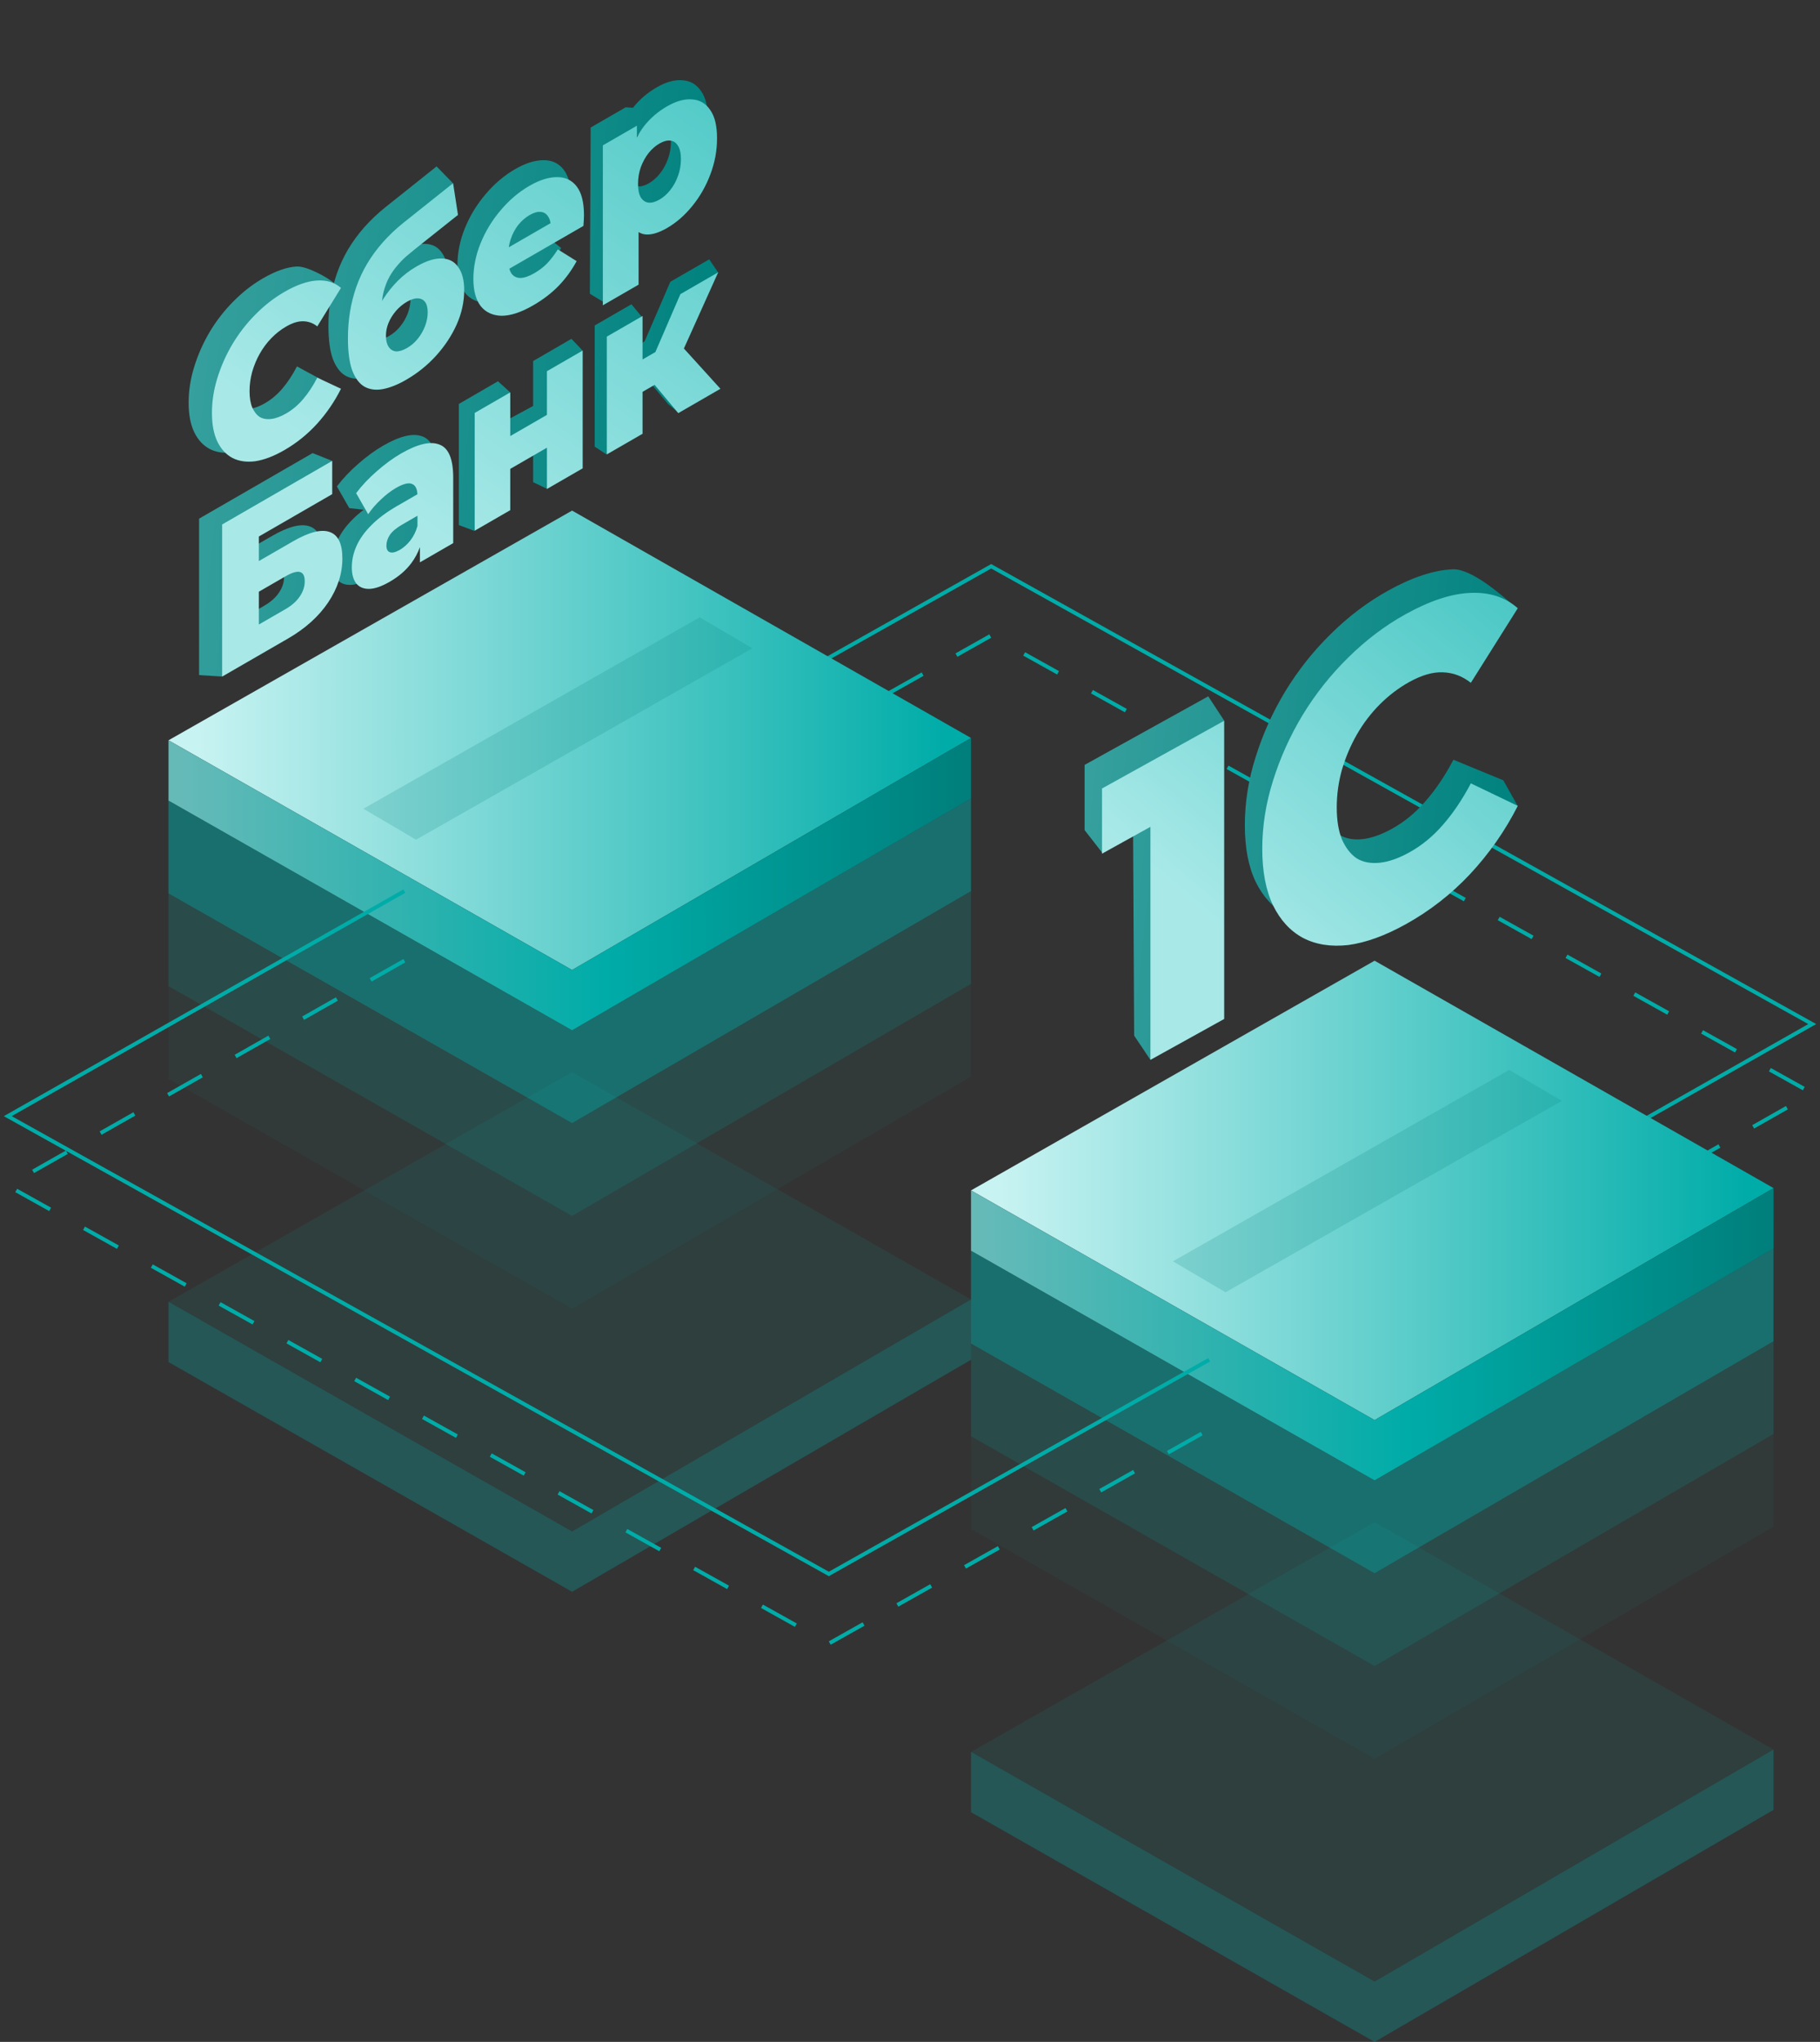 <?xml version="1.0" encoding="UTF-8"?> <svg xmlns="http://www.w3.org/2000/svg" width="469" height="526" viewBox="0 0 469 526" fill="none"><rect x="0" y="0" width="469" height="526" fill="#333333" stroke="none"/><path d="M364.796 321.782L467 263.807L255.419 145.876L157.398 201.05" stroke="#00ACA8"></path><path d="M364.796 339.621L467 281.646L255.419 163.715L157.398 218.888" stroke="#00ACA8" stroke-dasharray="10 10"></path><path opacity="0.1" d="M147.421 276.173L43.424 335.344L147.421 394.515L250.223 334.746L147.421 276.173Z" fill="#00ACA8"></path><path opacity="0.3" d="M43.424 350.884V335.344L147.421 394.515L250.223 334.746V350.286L147.421 410.055L43.424 350.884Z" fill="#00ACA8"></path><path d="M147.421 131.532L43.424 190.703L147.421 249.874L250.223 190.105L147.421 131.532Z" fill="url(#paint0_linear_263_689)"></path><path d="M43.424 206.243V190.703L147.421 249.874L250.223 190.105V205.645L147.421 265.414L43.424 206.243Z" fill="url(#paint1_linear_263_689)"></path><path opacity="0.5" d="M43.424 230.151V206.243L147.421 265.414L250.223 205.646V229.553L147.421 289.322L43.424 230.151Z" fill="#00ACA8"></path><path opacity="0.2" d="M43.424 254.058V230.15L147.421 289.321L250.223 229.553V253.46L147.421 313.229L43.424 254.058Z" fill="#00ACA8"></path><path opacity="0.05" d="M43.424 277.965V254.058L147.421 313.229L250.223 253.46V277.367L147.421 337.136L43.424 277.965Z" fill="#00ACA8"></path><path opacity="0.1" d="M354.22 392.124L250.223 451.295L354.22 510.466L457.022 450.697L354.22 392.124Z" fill="#00ACA8"></path><path opacity="0.3" d="M250.223 466.835V451.295L354.22 510.466L457.022 450.697V466.237L354.22 526.006L250.223 466.835Z" fill="#00ACA8"></path><path d="M354.22 247.483L250.223 306.654L354.22 365.825L457.022 306.057L354.22 247.483Z" fill="url(#paint2_linear_263_689)"></path><path d="M250.223 322.194V306.654L354.22 365.825L457.022 306.057V321.596L354.22 381.365L250.223 322.194Z" fill="url(#paint3_linear_263_689)"></path><path opacity="0.5" d="M250.223 346.102V322.194L354.22 381.365L457.022 321.597V345.504L354.22 405.273L250.223 346.102Z" fill="#00ACA8"></path><path opacity="0.2" d="M250.223 370.009V346.102L354.22 405.273L457.022 345.504V369.411L354.22 429.18L250.223 370.009Z" fill="#00ACA8"></path><path opacity="0.05" d="M250.223 393.916V370.009L354.22 429.18L457.022 369.411V393.319L354.22 453.087L250.223 393.916Z" fill="#00ACA8"></path><path opacity="0.2" d="M180.309 159.025L193.869 167.002L107.204 216.311L93.644 208.335L180.309 159.025Z" fill="#0B8885"></path><path opacity="0.2" d="M388.919 275.614L402.479 283.59L315.814 332.9L302.254 324.924L388.919 275.614Z" fill="#0B8885"></path><path d="M104.204 229.553L2 287.528L213.581 405.459L311.602 350.285" stroke="#00ACA8"></path><path d="M104.204 247.483L2 305.459L213.581 423.389L311.602 368.216" stroke="#00ACA8" stroke-dasharray="10 10"></path><path fill-rule="evenodd" clip-rule="evenodd" d="M342.96 237.364C347.504 236.748 352.431 234.968 357.742 232.024C363.949 228.583 369.184 224.437 374.047 219.254L391.095 207.612L387.383 201.007L374.539 195.716C372.363 199.848 369.964 203.41 367.34 206.401C364.781 209.356 361.901 211.72 358.702 213.494C355.95 215.019 353.423 215.908 351.119 216.16C348.815 216.413 346.832 216.049 345.168 215.069C343.568 213.981 342.288 212.349 341.329 210.174C340.433 207.964 339.985 205.212 339.985 201.92C339.985 198.628 340.433 195.38 341.329 192.176C342.288 188.937 343.568 185.923 345.168 183.134C346.832 180.236 348.815 177.637 351.119 175.336C353.423 173.035 355.95 171.121 358.702 169.596C361.901 167.823 364.781 166.995 367.34 167.112C369.964 167.195 372.363 168.096 374.539 169.816L390.645 156.519L390.452 156.349C387.072 153.372 379.18 146.418 374.347 146.657C369.484 146.865 363.949 148.69 357.742 152.13C352.431 155.074 347.504 158.793 342.96 163.287C338.481 167.672 334.578 172.579 331.25 178.009C327.987 183.403 325.427 189.065 323.572 194.995C321.716 200.853 320.788 206.708 320.788 212.561C320.788 218.414 321.716 223.277 323.572 227.15C325.427 230.95 327.987 233.738 331.25 235.514C334.578 237.255 338.481 237.871 342.96 237.364ZM291.97 211.307L292.263 266.785L296.457 273.033L306.205 259.056L310.975 256.413L310.792 190.496L315.478 185.657L311.356 179.381L279.492 197.044V213.834L284.166 219.831L291.97 211.307Z" fill="url(#paint4_linear_263_689)"></path><path fill-rule="evenodd" clip-rule="evenodd" d="M347.447 243.444C351.99 242.828 356.917 241.048 362.228 238.104C368.435 234.663 373.97 230.351 378.833 225.168C383.761 219.876 387.856 214.021 391.119 207.603L379.025 201.796C376.85 205.928 374.45 209.49 371.827 212.481C369.267 215.436 366.387 217.8 363.188 219.574C360.436 221.099 357.909 221.988 355.605 222.24C353.302 222.493 351.318 222.129 349.654 221.149C348.055 220.061 346.775 218.429 345.815 216.254C344.919 214.044 344.471 211.292 344.471 208C344.471 204.708 344.919 201.46 345.815 198.256C346.775 195.017 348.055 192.003 349.654 189.214C351.318 186.317 353.302 183.717 355.605 181.416C357.909 179.115 360.436 177.202 363.188 175.676C366.387 173.903 369.267 173.075 371.827 173.193C374.45 173.275 376.85 174.176 379.025 175.897L391.119 156.682C387.856 153.809 383.761 152.494 378.833 152.737C373.97 152.946 368.435 154.77 362.228 158.21C356.917 161.154 351.99 164.873 347.447 169.367C342.967 173.752 339.064 178.659 335.737 184.089C332.473 189.483 329.914 195.145 328.058 201.075C326.202 206.933 325.274 212.788 325.274 218.641C325.274 224.494 326.202 229.357 328.058 233.23C329.914 237.03 332.473 239.818 335.737 241.594C339.064 243.335 342.967 243.951 347.447 243.444ZM296.456 212.997V273.027L315.461 262.492V185.672L283.979 203.123V219.914L296.456 212.997Z" fill="url(#paint5_linear_263_689)"></path><path fill-rule="evenodd" clip-rule="evenodd" d="M100.042 94.97C97.848 96.236 95.804 97.052 93.909 97.416C92.048 97.762 90.42 97.551 89.024 96.783C87.661 95.996 86.581 94.567 85.783 92.494C85.019 90.403 84.636 87.553 84.636 83.946C84.636 81.528 84.819 79.196 85.185 76.951C85.407 75.586 85.697 74.246 86.054 72.931L76.526 80.802C75.396 79.92 74.15 79.469 72.787 79.45C71.458 79.411 69.962 79.872 68.3 80.831C66.871 81.656 65.558 82.683 64.362 83.911C63.165 85.139 62.135 86.521 61.271 88.056C60.44 89.534 59.775 91.126 59.276 92.834C58.811 94.523 58.578 96.231 58.578 97.957C58.578 99.685 58.811 101.124 59.276 102.275C59.775 103.407 60.44 104.252 61.271 104.808C62.135 105.307 63.165 105.48 64.362 105.326C65.558 105.173 66.871 104.683 68.3 103.858C69.962 102.899 71.458 101.632 72.787 100.059C74.15 98.466 75.396 96.576 76.526 94.388L82.492 97.621C80.797 101.017 78.986 103.829 76.427 106.65C73.9 109.413 71.025 111.726 67.802 113.587C65.043 115.18 62.484 116.158 60.124 116.523C57.797 116.83 55.77 116.542 54.042 115.66C52.346 114.758 51.017 113.318 50.053 111.342C49.089 109.327 48.607 106.785 48.607 103.714C48.607 100.644 49.089 97.564 50.053 94.475C51.017 91.347 52.346 88.353 54.042 85.494C55.77 82.616 57.797 80.006 60.124 77.665C62.484 75.266 65.043 73.271 67.802 71.678C71.025 69.817 73.9 68.809 76.427 68.656C78.979 68.483 84.352 71.418 86.063 72.9C86.291 72.062 86.547 71.235 86.83 70.417C87.594 68.249 88.558 66.176 89.722 64.2C90.918 62.204 92.314 60.305 93.909 58.501C95.505 56.697 97.333 54.97 99.394 53.32L112.505 42.871L116.752 47.224L102.615 60.21C102.482 60.316 102.339 60.429 102.191 60.547L102.191 60.547C101.56 61.047 100.814 61.639 100.141 62.214C99.344 62.905 98.563 63.701 97.798 64.603C97.034 65.466 96.319 66.474 95.654 67.625C95.023 68.757 94.508 70.072 94.109 71.569C93.912 72.343 93.768 73.175 93.677 74.067C93.787 73.885 93.897 73.704 94.009 73.526C95.139 71.76 96.436 70.149 97.898 68.69C99.36 67.232 100.989 65.985 102.784 64.948C105.409 63.432 107.669 62.722 109.564 62.818C111.458 62.876 112.904 63.653 113.901 65.15C114.932 66.589 115.447 68.614 115.447 71.223C115.447 74.293 114.782 77.325 113.453 80.319C112.123 83.274 110.295 86.037 107.969 88.609C105.675 91.122 103.033 93.243 100.042 94.97ZM100.291 86.536C101.388 85.903 102.335 85.087 103.133 84.09C103.964 83.073 104.612 81.95 105.077 80.722C105.542 79.494 105.775 78.285 105.775 77.095C105.775 75.867 105.542 74.946 105.077 74.332C104.612 73.718 103.964 73.401 103.133 73.382L98.635 78.793L97.35 76.721C96.519 77.7 95.87 78.745 95.405 79.858C94.94 80.971 94.707 82.123 94.707 83.312C94.707 84.502 94.94 85.462 95.405 86.191C95.87 86.92 96.519 87.332 97.35 87.428C98.214 87.467 99.194 87.169 100.291 86.536ZM125.364 77.996C127.757 77.996 130.549 77.075 133.74 75.233C136.333 73.736 138.576 72.019 140.47 70.081C142.292 68.181 143.238 66.428 144.46 64.164L144.609 63.888L140.271 60.409C139.34 61.868 138.393 63.105 137.429 64.123C136.499 65.082 135.369 65.945 134.039 66.713C132.61 67.538 131.38 67.96 130.35 67.98C129.32 67.96 128.522 67.557 127.957 66.771C127.861 66.626 127.774 66.469 127.696 66.301L147.051 55.126C147.069 54.896 147.086 54.403 147.103 53.91V53.91L147.103 53.908C147.119 53.455 147.135 53.001 147.151 52.753C147.184 52.235 147.201 51.784 147.201 51.4C147.201 47.946 146.553 45.384 145.257 43.715C143.96 42.045 142.215 41.23 140.022 41.268C137.828 41.268 135.402 42.036 132.743 43.571C129.918 45.202 127.375 47.361 125.115 50.047C122.855 52.695 121.077 55.622 119.781 58.826C118.518 61.973 117.886 65.101 117.886 68.21C117.886 71.318 118.534 73.727 119.831 75.434C121.16 77.085 123.005 77.939 125.364 77.996ZM127.28 59.851C127.392 59.048 127.585 58.265 127.857 57.502C128.322 56.159 128.971 54.96 129.802 53.904C130.666 52.83 131.663 51.966 132.793 51.314C133.923 50.661 134.903 50.383 135.734 50.479C136.598 50.556 137.263 50.978 137.728 51.745C138.028 52.194 138.231 52.768 138.339 53.466L127.28 59.851ZM163.324 56.425C164.953 56.636 166.914 56.08 169.207 54.756C171.667 53.336 173.894 51.398 175.888 48.942C177.915 46.466 179.511 43.684 180.674 40.594C181.87 37.486 182.469 34.281 182.469 30.981C182.469 27.68 181.87 25.186 180.674 23.497C179.511 21.751 177.915 20.81 175.888 20.676C173.894 20.484 171.667 21.098 169.207 22.518C166.781 23.919 164.754 25.665 163.125 27.757L161.231 27.642L152.207 32.852L151.997 75.663L155.355 77.708L161.442 70.234L161.645 55.803C162.15 56.124 162.71 56.331 163.324 56.425ZM170.055 44.711C169.224 45.766 168.277 46.601 167.213 47.215C166.15 47.829 165.186 48.097 164.322 48.021C163.491 47.925 162.809 47.474 162.277 46.668C161.779 45.843 161.53 44.643 161.53 43.07C161.53 41.496 161.779 40.009 162.277 38.608C162.809 37.188 163.491 35.951 164.322 34.895C165.186 33.821 166.15 32.976 167.213 32.362C168.277 31.748 169.224 31.489 170.055 31.585C170.919 31.662 171.6 32.113 172.099 32.938C172.631 33.744 172.897 34.934 172.897 36.507C172.897 38.081 172.631 39.577 172.099 40.997C171.6 42.398 170.919 43.636 170.055 44.711ZM51.306 173.905V133.608L80.557 116.721L85.601 118.728L80.524 124.266L80.472 125.577L61.028 136.803V143.308L70.052 138.098C74.306 135.642 77.547 134.807 79.774 135.594C82.034 136.362 83.164 138.703 83.164 142.617C83.164 146.647 81.901 150.543 79.375 154.304C76.849 158.026 73.309 161.202 68.756 163.831L60.181 168.781L57.261 174.284L51.306 173.905ZM61.028 160.118L68.108 156.031C69.736 155.09 70.983 153.987 71.847 152.721C72.744 151.435 73.193 150.082 73.193 148.662C73.193 145.822 71.498 145.381 68.108 147.338L61.028 151.425V160.118ZM103.72 143.648V141.283L102.717 141.862C102.339 142.56 101.909 143.232 101.426 143.878C99.997 145.778 98.103 147.409 95.743 148.771C93.583 150.018 91.755 150.652 90.259 150.671C88.763 150.69 87.617 150.201 86.819 149.203C86.055 148.186 85.672 146.776 85.672 144.972C85.672 143.053 86.088 141.163 86.919 139.301C87.783 137.382 89.096 135.55 90.857 133.804C91.696 132.954 92.652 132.123 93.725 131.313L90.01 130.896L86.819 125.312C88.348 123.278 90.176 121.34 92.303 119.498C94.463 117.598 96.607 116.034 98.734 114.806C103.122 112.273 106.512 111.487 108.905 112.446C111.331 113.348 112.544 116.274 112.544 121.225V138.553L108.245 139.107L103.72 143.648ZM103.072 131.299V134.005L94.846 139.215C94.846 138.256 95.145 137.315 95.743 136.394C96.374 135.454 97.455 134.542 98.984 133.66L103.072 131.299ZM118.244 135.263V104.062L128.319 98.218L131.485 101.085L131.349 101.338V107.839L137.388 104.58V93.009L147.256 87.285L150.134 90.318L147.256 96.442L146.86 118.741L143.847 120.481L141 125.942L137.388 124.21V113.272L127.666 118.885V129.823L123.774 132.07L122.26 136.761L118.244 135.263ZM172.189 104.114L165.914 96.627L162.717 98.473V109.583L157.98 112.318L156.341 117.081L153.244 115.052V83.851L162.717 78.382L165.43 81.658L162.717 84.915V89.895L166.114 87.934L172.737 72.596L182.758 66.811L185.124 70.288L180.381 73.026L173.713 87.05L183.356 97.667L177.55 101.02L174.898 106.367L172.189 104.114Z" fill="url(#paint6_linear_263_689)"></path><path fill-rule="evenodd" clip-rule="evenodd" d="M104.639 97.852C102.506 99.084 100.518 99.877 98.676 100.231C96.867 100.567 95.283 100.362 93.925 99.615C92.6 98.85 91.55 97.46 90.775 95.445C90.031 93.411 89.659 90.641 89.659 87.133C89.659 84.782 89.837 82.514 90.193 80.331C90.548 78.148 91.082 76.031 91.793 73.978C92.536 71.87 93.473 69.854 94.604 67.932C95.768 65.992 97.125 64.145 98.676 62.391C100.228 60.637 102.005 58.957 104.009 57.353L116.759 47.193L118.019 55.365L106.966 64.154C106.287 64.695 105.544 65.311 104.736 66.001C103.96 66.673 103.201 67.447 102.458 68.324C101.714 69.164 101.019 70.144 100.373 71.263C99.759 72.364 99.258 73.642 98.87 75.097C98.679 75.85 98.539 76.66 98.451 77.526C98.557 77.35 98.664 77.174 98.773 77.001C99.872 75.284 101.133 73.717 102.555 72.299C103.977 70.881 105.56 69.668 107.305 68.66C109.859 67.186 112.056 66.496 113.898 66.589C115.74 66.645 117.146 67.401 118.116 68.856C119.118 70.255 119.619 72.224 119.619 74.762C119.619 77.747 118.972 80.695 117.68 83.606C116.387 86.48 114.609 89.166 112.347 91.667C110.117 94.111 107.548 96.173 104.639 97.852ZM104.881 89.652C105.948 89.036 106.869 88.243 107.645 87.273C108.453 86.284 109.083 85.192 109.535 83.998C109.988 82.804 110.214 81.628 110.214 80.471C110.214 79.277 109.988 78.382 109.535 77.784C109.083 77.187 108.453 76.879 107.645 76.861C106.869 76.823 105.948 77.113 104.881 77.728C103.815 78.344 102.862 79.137 102.021 80.108C101.213 81.059 100.583 82.076 100.131 83.158C99.678 84.24 99.452 85.36 99.452 86.517C99.452 87.674 99.678 88.607 100.131 89.316C100.583 90.025 101.213 90.426 102.021 90.519C102.862 90.557 103.815 90.267 104.881 89.652ZM171.88 58.749C169.65 60.036 167.743 60.577 166.16 60.372C165.576 60.283 165.043 60.088 164.56 59.788V73.331L155.349 78.649V37.449L164.124 32.383V35.41C164.661 34.365 165.275 33.393 165.966 32.495C167.549 30.462 169.521 28.764 171.88 27.401C174.272 26.021 176.437 25.424 178.376 25.61C180.348 25.741 181.899 26.655 183.03 28.353C184.193 29.995 184.775 32.421 184.775 35.63C184.775 38.84 184.193 41.956 183.03 44.978C181.899 47.982 180.348 50.688 178.376 53.095C176.437 55.483 174.272 57.368 171.88 58.749ZM169.941 51.416C170.975 50.819 171.896 50.007 172.704 48.981C173.544 47.936 174.207 46.732 174.692 45.37C175.209 43.989 175.467 42.534 175.467 41.004C175.467 39.474 175.209 38.317 174.692 37.533C174.207 36.731 173.544 36.292 172.704 36.218C171.896 36.125 170.975 36.377 169.941 36.974C168.907 37.571 167.97 38.392 167.129 39.437C166.321 40.463 165.659 41.666 165.142 43.047C164.657 44.409 164.415 45.855 164.415 47.385C164.415 48.915 164.657 50.082 165.142 50.884C165.659 51.668 166.321 52.106 167.129 52.199C167.97 52.274 168.907 52.013 169.941 51.416ZM57.249 135.104V174.289L74.216 164.493C78.644 161.936 82.085 158.848 84.542 155.228C86.998 151.571 88.226 147.783 88.226 143.865C88.226 140.058 87.127 137.782 84.929 137.036C82.764 136.271 79.613 137.082 75.476 139.471L66.702 144.537V138.211L85.608 127.296V118.731L57.249 135.104ZM73.586 156.908L66.702 160.882V152.429L73.586 148.455C76.882 146.552 78.53 146.981 78.53 149.743C78.53 151.123 78.094 152.439 77.222 153.689C76.381 154.92 75.169 155.993 73.586 156.908ZM108.208 144.867V140.943C107.676 142.431 106.932 143.814 105.978 145.091C104.588 146.938 102.746 148.524 100.451 149.849C98.351 151.062 96.573 151.678 95.119 151.696C93.665 151.715 92.549 151.239 91.774 150.269C91.031 149.28 90.659 147.908 90.659 146.154C90.659 144.289 91.063 142.451 91.871 140.641C92.711 138.775 93.988 136.993 95.701 135.295C97.413 133.56 99.627 131.908 102.342 130.341L107.566 127.325C107.492 125.906 107.043 125.026 106.22 124.687C105.348 124.258 103.942 124.603 102.003 125.723C100.742 126.45 99.466 127.43 98.173 128.662C96.88 129.856 95.781 131.125 94.876 132.468L91.774 127.038C93.26 125.06 95.038 123.176 97.106 121.385C99.207 119.537 101.292 118.017 103.36 116.822C107.626 114.359 110.923 113.594 113.249 114.527C115.609 115.404 116.788 118.25 116.788 123.064V139.913L108.208 144.867ZM107.578 132.86V135.491C107.19 136.909 106.576 138.159 105.735 139.241C104.927 140.268 104.023 141.07 103.021 141.648C101.954 142.264 101.114 142.469 100.5 142.264C99.886 142.059 99.579 141.49 99.579 140.557C99.579 139.624 99.87 138.71 100.451 137.814C101.065 136.9 102.116 136.013 103.602 135.155L107.578 132.86ZM122.326 106.374V136.714L131.488 131.424V120.788L140.941 115.33V125.966L150.152 120.648V90.308L140.941 95.626V106.878L131.488 112.335V101.084L122.326 106.374ZM168.69 99.145L174.792 106.426L185.651 100.157L176.233 89.788L185.069 70.153L175.325 75.779L168.885 90.692L165.581 92.6V81.404L156.37 86.722V117.062L165.581 111.744V100.94L168.69 99.145ZM129.254 81.347C131.581 81.347 134.296 80.451 137.399 78.66C139.92 77.204 142.101 75.534 143.943 73.65C145.785 71.728 147.337 69.601 148.597 67.269L143.749 64.246C142.844 65.664 141.923 66.867 140.986 67.856C140.081 68.789 138.982 69.629 137.69 70.375C136.3 71.178 135.104 71.588 134.102 71.607C133.1 71.588 132.325 71.196 131.775 70.431C131.553 70.094 131.378 69.691 131.251 69.222L150.342 58.2C150.375 57.771 150.407 57.304 150.439 56.801C150.471 56.297 150.488 55.858 150.488 55.485C150.488 52.127 149.857 49.636 148.597 48.012C147.337 46.389 145.64 45.596 143.507 45.633C141.374 45.633 139.015 46.38 136.429 47.872C133.682 49.458 131.21 51.557 129.012 54.17C126.814 56.745 125.085 59.59 123.825 62.706C122.597 65.766 121.983 68.808 121.983 71.831C121.983 74.853 122.613 77.195 123.873 78.856C125.166 80.46 126.96 81.291 129.254 81.347ZM131.117 63.702C131.226 62.922 131.414 62.161 131.678 61.419C132.131 60.113 132.761 58.947 133.569 57.92C134.409 56.875 135.379 56.036 136.478 55.401C137.576 54.767 138.53 54.496 139.338 54.59C140.178 54.664 140.824 55.075 141.277 55.821C141.568 56.258 141.766 56.815 141.87 57.494L131.117 63.702ZM65.814 118.81C68.108 118.456 70.597 117.504 73.279 115.955C76.414 114.145 79.21 111.897 81.666 109.21C84.154 106.467 86.223 103.444 87.871 100.142L81.763 97.287C80.664 99.414 79.452 101.252 78.127 102.801C76.834 104.331 75.38 105.562 73.764 106.495C72.374 107.297 71.098 107.773 69.934 107.923C68.771 108.072 67.769 107.904 66.929 107.419C66.121 106.878 65.474 106.057 64.99 104.956C64.537 103.836 64.311 102.437 64.311 100.757C64.311 99.078 64.537 97.418 64.99 95.775C65.474 94.115 66.121 92.566 66.929 91.129C67.769 89.637 68.771 88.293 69.934 87.099C71.098 85.905 72.374 84.906 73.764 84.104C75.38 83.171 76.834 82.723 78.127 82.761C79.452 82.779 80.664 83.218 81.763 84.076L87.871 74.168C86.223 72.731 84.154 72.097 81.666 72.265C79.21 72.414 76.414 73.394 73.279 75.204C70.597 76.752 68.108 78.693 65.814 81.025C63.551 83.302 61.58 85.84 59.899 88.638C58.251 91.419 56.958 94.329 56.021 97.371C55.084 100.375 54.615 103.37 54.615 106.355C54.615 109.341 55.084 111.813 56.021 113.772C56.958 115.694 58.251 117.093 59.899 117.97C61.58 118.829 63.551 119.109 65.814 118.81Z" fill="url(#paint7_linear_263_689)"></path><defs><linearGradient id="paint0_linear_263_689" x1="51.193" y1="190.979" x2="243.621" y2="190.979" gradientUnits="userSpaceOnUse"><stop stop-color="#C7F3F2"></stop><stop offset="1" stop-color="#00ACA8"></stop></linearGradient><linearGradient id="paint1_linear_263_689" x1="47.01" y1="198.473" x2="253.212" y2="197.278" gradientUnits="userSpaceOnUse"><stop stop-color="#65BAB8"></stop><stop offset="0.526" stop-color="#00ACA8"></stop><stop offset="1" stop-color="#007D7A"></stop></linearGradient><linearGradient id="paint2_linear_263_689" x1="257.992" y1="306.931" x2="450.42" y2="306.931" gradientUnits="userSpaceOnUse"><stop stop-color="#C7F3F2"></stop><stop offset="1" stop-color="#00ACA8"></stop></linearGradient><linearGradient id="paint3_linear_263_689" x1="253.809" y1="314.424" x2="460.011" y2="313.229" gradientUnits="userSpaceOnUse"><stop stop-color="#65BAB8"></stop><stop offset="0.526" stop-color="#00ACA8"></stop><stop offset="1" stop-color="#007D7A"></stop></linearGradient><linearGradient id="paint4_linear_263_689" x1="226.882" y1="181.008" x2="387.576" y2="197.639" gradientUnits="userSpaceOnUse"><stop stop-color="#50AFAD"></stop><stop offset="1" stop-color="#028380"></stop><stop offset="1" stop-color="#018380"></stop></linearGradient><linearGradient id="paint5_linear_263_689" x1="294.399" y1="222.294" x2="416.943" y2="76.812" gradientUnits="userSpaceOnUse"><stop stop-color="#A8E9E8"></stop><stop offset="1" stop-color="#0CB1AD"></stop></linearGradient><linearGradient id="paint6_linear_263_689" x1="-15.747" y1="66.936" x2="179.292" y2="88.365" gradientUnits="userSpaceOnUse"><stop stop-color="#50AFAD"></stop><stop offset="1" stop-color="#028380"></stop><stop offset="1" stop-color="#018380"></stop></linearGradient><linearGradient id="paint7_linear_263_689" x1="67.359" y1="106.624" x2="208.445" y2="-92.951" gradientUnits="userSpaceOnUse"><stop stop-color="#A8E9E8"></stop><stop offset="1" stop-color="#0CB1AD"></stop></linearGradient></defs></svg> 
